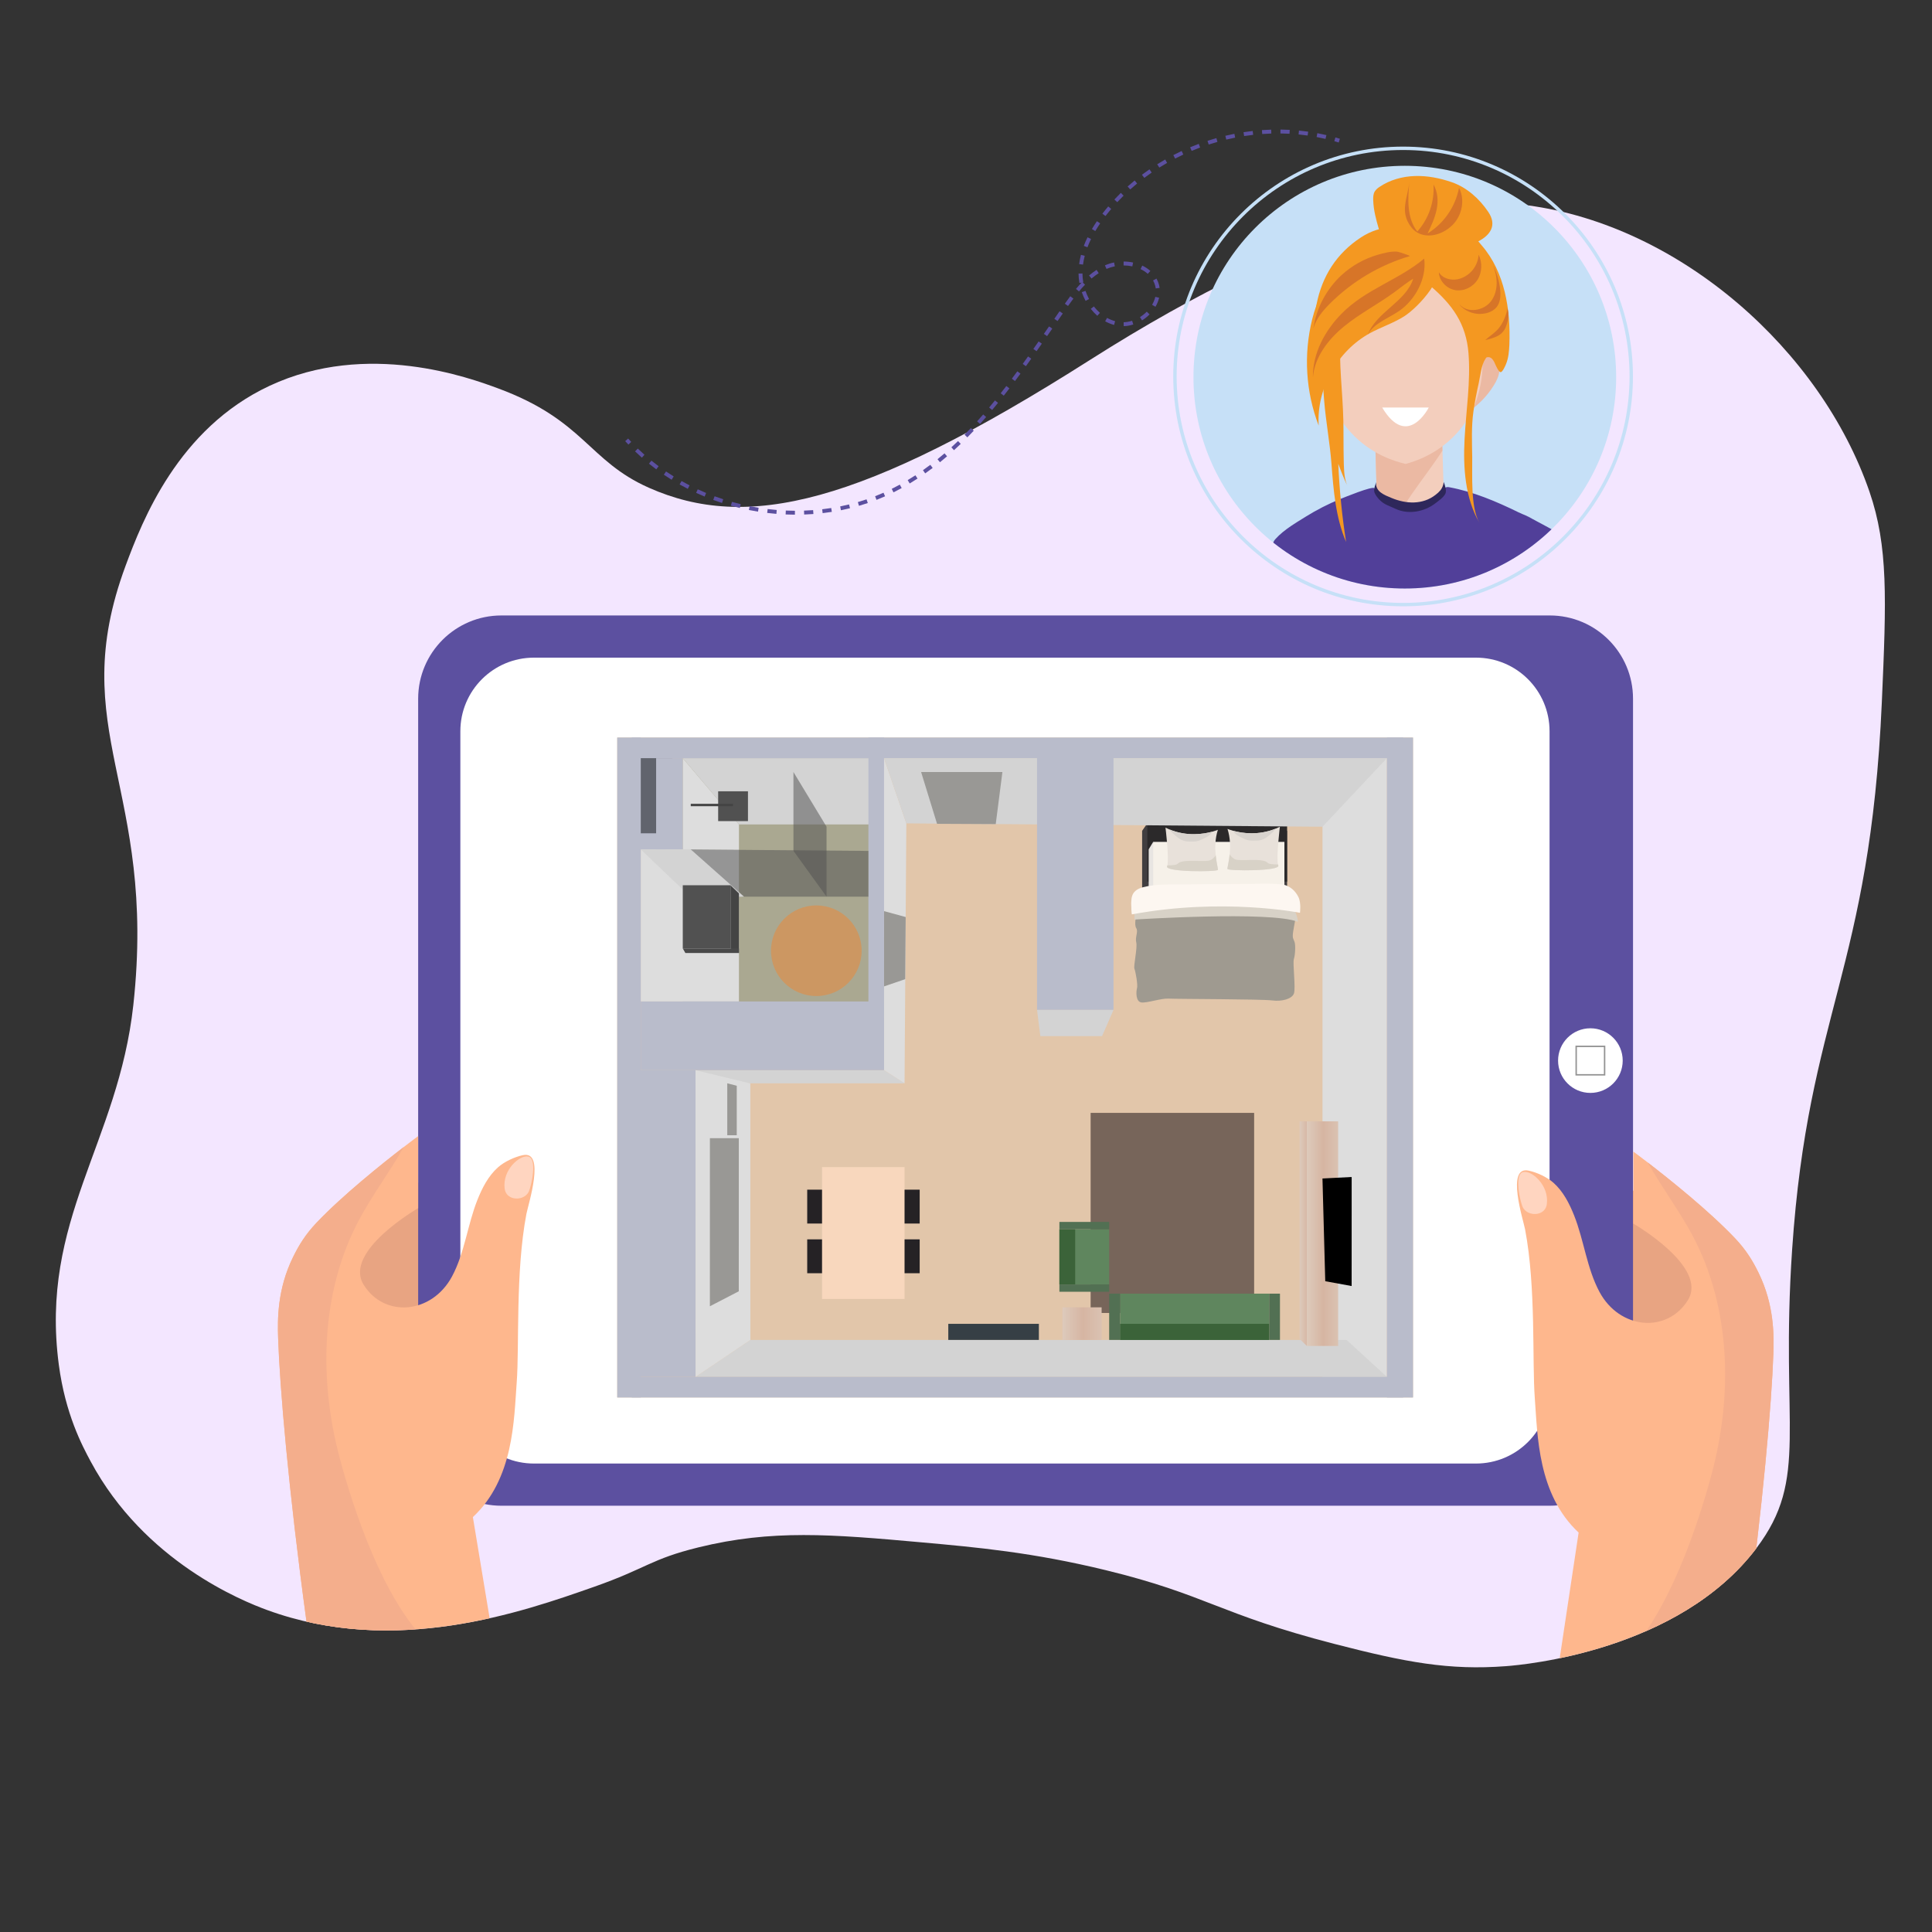 <?xml version="1.0" encoding="UTF-8" standalone="no"?> <svg xmlns="http://www.w3.org/2000/svg" xmlns:xlink="http://www.w3.org/1999/xlink" xmlns:serif="http://www.serif.com/" width="100%" height="100%" viewBox="0 0 1080 1080" version="1.1" xml:space="preserve" style="fill-rule:evenodd;clip-rule:evenodd;stroke-miterlimit:10;"><rect x="0" y="0" width="1080" height="1080" fill="#333333" stroke="none"/> <g transform="matrix(1,0,0,1,332.142,155.955)"> <path d="M0,731.068C-40.095,745.158 -111.4,770.215 -182.873,744.039C-196.579,739.018 -251.32,717.088 -281.442,661.032C-286.2,652.178 -295.607,634.547 -299.262,606.935C-309.982,525.928 -266.07,482.987 -257.611,405.864C-244.235,283.919 -296.208,252.754 -261.92,160.269C-252.596,135.121 -232.658,83.672 -181.491,59.734C-126.776,34.135 -69.276,55.398 -53.667,61.17C-5.391,79.022 -3.399,101.632 30.641,116.726C85.25,140.942 148.933,126.79 277.162,45.254C401.807,-34.003 479.508,-46.798 521.787,-41.174C607.172,-29.816 685.693,39.842 712.901,118.899C723.419,149.458 722.361,178.884 719.818,236.49C713.176,386.94 678.684,409.711 669.669,542.576C662.912,642.151 679.517,670.176 649.632,709.587C606.081,767.018 519.883,774.672 509.739,775.442C477.835,777.866 453.668,773.294 413.84,763.01C348.88,746.238 342.607,735.575 286.045,721.798C245.06,711.817 213.812,709.003 183.412,706.265C132.275,701.661 99.319,698.973 58.363,709.02C31.557,715.595 29.38,720.744 0,731.068" style="fill:rgb(243,230,255);fill-rule:nonzero;"></path> </g> <g> <clipPath id="_clip1"> <path d="M609.305,201.208C481.075,282.745 417.392,296.896 362.783,272.681C328.743,257.586 326.752,234.977 278.475,217.124C262.866,211.352 205.366,190.089 150.651,215.688C99.484,239.627 79.547,291.075 70.223,316.224C35.934,408.708 87.907,439.873 74.531,561.819C66.072,638.941 22.16,681.883 32.881,762.889C36.535,790.501 45.942,808.133 50.7,816.987C80.822,873.042 135.563,894.973 149.27,899.993C220.742,926.17 292.047,901.112 332.142,887.023C361.522,876.698 363.699,871.55 390.505,864.975C431.462,854.928 464.418,857.615 515.554,862.22C545.953,864.957 577.202,867.772 618.187,877.753C674.75,891.529 681.022,902.192 745.982,918.965C785.811,929.248 809.977,933.82 841.882,931.396C852.026,930.626 938.223,922.973 981.774,865.541C1011.66,826.131 995.054,798.106 1001.81,698.531C1010.83,565.665 1045.32,542.894 1051.96,392.445C1054.5,334.839 1055.56,305.412 1045.04,274.853C1017.84,195.797 939.314,126.139 853.93,114.781C848.413,114.047 842.295,113.626 835.546,113.627C790.575,113.627 717.684,132.293 609.305,201.208Z" clip-rule="nonzero"></path> </clipPath> <g clip-path="url(#_clip1)"> <g transform="matrix(1,0,0,1,885.545,680.672)"> <path d="M0,92.008C-5.86,84.646 -6.348,74.5 -6.579,65.093C-6.908,51.706 -7.205,38.057 -3.369,25.228C-0.567,15.856 4.341,7.275 9.208,-1.212C12.979,-7.785 18.123,-15.206 25.701,-15.233C34.829,-15.266 39.752,-5.032 45.073,2.384C50.093,9.379 57.045,14.786 62.246,21.648C69.433,31.128 72.975,43.303 71.995,55.158C71.817,57.318 71.469,59.539 70.304,61.365C65.401,69.047 55.576,69.345 50.868,78.632C47.498,85.28 49.597,92.688 43.183,98.073C32.225,107.274 8.247,102.367 0,92.008" style="fill:rgb(232,164,130);fill-rule:nonzero;"></path> </g> <g transform="matrix(1,0,0,1,245.843,806.737)"> <path d="M0,-147.378C0.802,-97.776 -0.201,-48.137 -3.006,1.37C-19.668,6.467 -37.297,4.062 -54.414,1.623C-58.315,1.067 -62.326,0.472 -65.765,-1.703C-69.484,-4.057 -72.195,-8.061 -74.288,-12.285C-83.216,-30.306 -82.128,-53.027 -75.698,-72.385C-69.541,-90.926 -58.466,-111.514 -46.672,-126.176C-42.924,-130.835 -0.104,-153.845 0,-147.378" style="fill:rgb(232,164,130);fill-rule:nonzero;"></path> </g> <g transform="matrix(1,0,0,1,866.323,344.044)"> <path d="M0,497.672L-586.022,497.672C-611.729,497.672 -632.568,476.832 -632.568,451.126L-632.568,46.546C-632.568,20.839 -611.729,0 -586.022,0L0,0C25.707,0 46.546,20.839 46.546,46.546L46.546,451.126C46.546,476.832 25.707,497.672 0,497.672" style="fill:rgb(92,80,160);fill-rule:nonzero;"></path> </g> <g transform="matrix(1,0,0,1,257.342,408.758)"> <path d="M0,368.243L0,0C0,-22.714 18.413,-41.127 41.127,-41.127L567.743,-41.127C590.457,-41.127 608.87,-22.714 608.87,0L608.87,368.243C608.87,390.957 590.457,409.37 567.743,409.37L41.127,409.37C18.413,409.37 0,390.957 0,368.243" style="fill:white;fill-rule:nonzero;"></path> </g> <g transform="matrix(0,-1,-1,0,889.038,574.816)"> <path d="M-18.064,-18.064C-28.041,-18.064 -36.128,-9.976 -36.128,-0C-36.128,9.977 -28.041,18.064 -18.064,18.064C-8.087,18.064 -0,9.977 -0,-0C-0,-9.976 -8.087,-18.064 -18.064,-18.064" style="fill:white;fill-rule:nonzero;"></path> </g> <g transform="matrix(1,0,0,1,0,105.76)"> <path d="M881.496,494.662L896.581,494.662L896.581,479.577L881.496,479.577L881.496,494.662ZM897.384,495.465L880.694,495.465L880.694,478.775L897.384,478.775L897.384,495.465Z" style="fill:rgb(147,147,147);fill-rule:nonzero;"></path> </g> <g transform="matrix(1,0,0,1,294.273,877.288)"> <path d="M0,-198.74C-6.218,-166.087 -3.879,-124.865 -5.442,-104.265C-6.994,-83.655 -6.994,-50.608 -29.933,-29.221L-19.43,34.151C-19.43,34.151 -35.145,38.828 -55.297,41.035C-77.437,43.461 -104.943,42.905 -122.854,29.878C-133.083,-45.046 -137.881,-102.244 -138.799,-129.149C-139.159,-139.683 -139.301,-156.568 -130.449,-174.589C-127.116,-181.375 -123.499,-187.254 -117.412,-193.691C-102.855,-209.067 -80.475,-226.924 -68.585,-236.093C-63.645,-239.895 -60.52,-242.201 -60.52,-242.201L-60.52,-201.909C-60.52,-201.909 -102.638,-177.747 -90.977,-159.081C-79.306,-140.416 -52.87,-142.755 -41.593,-163.748C-34.521,-176.927 -32.938,-192.565 -27.451,-206.4C-24.785,-213.132 -21.332,-219.929 -15.835,-224.793C-12.283,-227.94 -6.546,-230.595 -1.945,-231.557C10.797,-234.234 0.995,-203.93 0,-198.74" style="fill:rgb(254,183,141);fill-rule:nonzero;"></path> </g> <g transform="matrix(1,0.017,0.017,-1,294.827,667.213)"> <path d="M0.143,0.074C-3.083,-4.416 -11.857,-3.956 -12.775,2.58C-14.247,13.055 -4.669,21.64 0.143,20.683C5.328,19.651 2.144,4.413 0.813,1.266C0.632,0.837 0.406,0.438 0.143,0.074" style="fill:rgb(255,213,192);fill-rule:nonzero;"></path> </g> <g transform="matrix(1,0,0,1,238.976,643.621)"> <path d="M0,274.702C-22.14,277.128 -49.646,276.571 -67.558,263.545C-77.786,188.621 -82.584,131.423 -83.502,104.517C-83.862,93.983 -84.004,77.098 -75.152,59.078C-71.819,52.292 -68.202,46.413 -62.115,39.975C-47.559,24.599 -25.178,6.743 -13.288,-2.426C-20.981,11.355 -30.817,24.327 -38.27,38.304C-59.842,78.77 -60.848,127.959 -48.859,172.228C-41.297,200.172 -25.112,249.775 0,274.702" style="fill:rgb(244,174,140);fill-rule:nonzero;"></path> </g> <g transform="matrix(1,0,0,1,852.525,902.088)"> <path d="M0,-214.894C6.219,-182.241 3.88,-141.019 5.442,-120.419C6.994,-99.809 6.994,-66.762 29.933,-45.375L16.562,43.461C16.562,43.461 35.146,22.674 55.297,24.881C77.438,27.307 104.943,26.751 122.854,13.724C133.084,-61.2 137.881,-118.398 138.799,-145.303C139.16,-155.837 139.302,-172.722 130.45,-190.743C127.117,-197.529 123.5,-203.408 117.413,-209.845C102.856,-225.221 80.476,-243.078 68.586,-252.247C63.646,-256.049 60.521,-258.355 60.521,-258.355L60.521,-218.063C60.521,-218.063 102.638,-193.901 90.978,-175.235C79.306,-156.57 52.871,-158.909 41.593,-179.902C34.522,-193.082 32.938,-208.719 27.452,-222.554C24.785,-229.286 21.332,-236.083 15.835,-240.947C12.283,-244.094 6.546,-246.749 1.945,-247.711C-10.797,-250.388 -0.994,-220.084 0,-214.894" style="fill:rgb(254,183,141);fill-rule:nonzero;"></path> </g> <g transform="matrix(1,-0.017,-0.017,-1,851.971,675.859)"> <path d="M-0.143,0.073C3.084,-4.416 11.858,-3.955 12.777,2.58C14.248,13.055 4.67,21.64 -0.143,20.682C-5.328,19.651 -2.143,4.412 -0.812,1.266C-0.63,0.837 -0.406,0.438 -0.143,0.073" style="fill:rgb(255,213,192);fill-rule:nonzero;"></path> </g> <g transform="matrix(1,0,0,1,907.822,652.268)"> <path d="M0,274.702C22.141,277.128 49.646,276.571 67.558,263.545C77.787,188.621 82.584,131.423 83.502,104.517C83.863,93.983 84.005,77.098 75.153,59.078C71.82,52.292 68.203,46.413 62.116,39.975C47.56,24.599 25.179,6.743 13.289,-2.426C20.982,11.355 30.817,24.327 38.271,38.304C59.843,78.77 60.848,127.959 48.86,172.228C41.298,200.172 25.113,249.775 0,274.702" style="fill:rgb(244,174,140);fill-rule:nonzero;"></path> </g> </g> </g> <g transform="matrix(-1,0,0,1,1134.92,113.494)"> <rect x="345.039" y="298.806" width="444.843" height="368.894" style="fill:rgb(226,198,170);"></rect> </g> <g transform="matrix(-1,0,0,1,871.503,-90.075)"> <rect x="381.678" y="508.137" width="108.147" height="153.801" style="fill:rgb(170,168,145);"></rect> </g> <g transform="matrix(-1,0,0,1,727.488,-194.49)"> <rect x="351.618" y="610.066" width="24.252" height="54.358" style="fill:rgb(97,100,109);"></rect> </g> <g transform="matrix(-1,0,0,1,771.266,-45.332)"> <rect x="358.196" y="520.172" width="54.874" height="84.988" style="fill:rgb(221,221,221);"></rect> </g> <g transform="matrix(-0.647,-0.763,-0.763,0.647,396.013,429.907)"> <path d="M-34.636,7.001L13.911,7.001L-25.003,39.991L-45.304,16.045L-34.636,7.001Z" style="fill:rgb(221,221,221);fill-rule:nonzero;"></path> </g> <g transform="matrix(-1,0,0,1,381.678,460.854)"> <path d="M-104.949,-37.031L0,-37.031L-31.392,0L-104.949,0L-104.949,-37.031Z" style="fill:rgb(211,211,211);fill-rule:nonzero;"></path> </g> <g transform="matrix(1,0,0,1,0,113.495)"> <rect x="739.28" y="310.328" width="36.021" height="345.849" style="fill:rgb(221,221,221);"></rect> </g> <g transform="matrix(-1,0,0,1,388.831,749.024)"> <path d="M-386.47,20.648L0,20.648L-30.635,0L-363.915,0L-386.47,20.648Z" style="fill:rgb(211,211,211);fill-rule:nonzero;"></path> </g> <g transform="matrix(1,0,0,1,358.196,605.57)"> <path d="M0,-7.364L136.005,-7.364L147.451,0L0,0L0,-7.364Z" style="fill:rgb(211,211,211);fill-rule:nonzero;"></path> </g> <g transform="matrix(-1,0,0,1,852.397,78.034)"> <rect x="358.196" y="481.794" width="136.005" height="38.378" style="fill:rgb(185,188,203);"></rect> </g> <g transform="matrix(-1,0,0,1,979.65,-99.455)"> <rect x="485.449" y="511.755" width="8.752" height="155.945" style="fill:rgb(185,188,203);"></rect> </g> <g transform="matrix(1,0,0,1,0,113.494)"> <rect x="345.039" y="298.806" width="13.157" height="368.894" style="fill:rgb(185,188,203);"></rect> </g> <g transform="matrix(-1,0,0,1,1137.54,-243.877)"> <rect x="353.146" y="656.177" width="431.244" height="11.523" style="fill:rgb(185,188,203);"></rect> </g> <g transform="matrix(-1,0,0,1,1137.54,470.866)"> <rect x="353.146" y="298.806" width="431.244" height="11.522" style="fill:rgb(185,188,203);"></rect> </g> <g transform="matrix(-1,0,0,1,1565.18,113.494)"> <rect x="775.301" y="298.806" width="14.581" height="368.894" style="fill:rgb(185,188,203);"></rect> </g> <g transform="matrix(1,0,0,1,0,276.067)"> <rect x="609.671" y="346.041" width="91.399" height="111.851" style="fill:rgb(119,101,90);"></rect> </g> <g transform="matrix(0,9.258,9.258,0,731.116,684.977)"> <path d="M-6.282,-0.5L6.863,-0.5L7.282,-0.064L-6.282,0.5L-6.282,-0.5Z" style="fill:url(#_Linear2);fill-rule:nonzero;"></path> </g> <g transform="matrix(17.506,0,0,-17.506,730.527,689.606)"> <rect x="-0" y="-3.587" width="1" height="7.173" style="fill:url(#_Linear3);"></rect> </g> <g transform="matrix(0.027,1,1,-0.027,776.827,679.465)"> <path d="M-21.68,-36.969L35.74,-36.969L38.834,-22.303L-22.076,-20.639L-21.68,-36.969Z" style="fill-rule:nonzero;"></path> </g> <g transform="matrix(-1,0,0,1,1017.61,268.997)"> <rect x="503.501" y="396.033" width="10.604" height="18.937" style="fill:rgb(37,34,37);"></rect> </g> <g transform="matrix(-1,0,0,1,1017.61,324.543)"> <rect x="503.501" y="368.26" width="10.604" height="18.937" style="fill:rgb(37,34,37);"></rect> </g> <g transform="matrix(-1,0,0,1,913.08,268.997)"> <rect x="451.238" y="396.033" width="10.604" height="18.937" style="fill:rgb(37,34,37);"></rect> </g> <g transform="matrix(-1,0,0,1,913.08,324.543)"> <rect x="451.238" y="368.26" width="10.604" height="18.937" style="fill:rgb(37,34,37);"></rect> </g> <g transform="matrix(-1,0,0,1,965.174,298.538)"> <rect x="459.527" y="353.868" width="46.12" height="73.726" style="fill:rgb(248,215,189);"></rect> </g> <g transform="matrix(1,0,0,1,719.505,518.208)"> <path d="M0,-53.777L0,4.167L-81.048,4.167L-81.048,-53.777L-78.145,-57.944L-76.127,-55.858L-76.657,-53.777L0,-53.777Z" style="fill:rgb(65,62,64);fill-rule:nonzero;"></path> </g> <g transform="matrix(-1,0,0,1,1360.86,-126.898)"> <rect x="641.358" y="587.164" width="78.144" height="32.57" style="fill:rgb(43,41,42);"></rect> </g> <g transform="matrix(1,0,0,1,644.64,523.008)"> <path d="M0,-52.391L-2.525,-48.225L-2.525,0L0,0L6.69,-32.697L0,-52.391Z" style="fill:rgb(232,229,226);fill-rule:nonzero;"></path> </g> <g transform="matrix(-1,0,0,1,1362.63,-86.375)"> <rect x="644.64" y="556.992" width="73.347" height="52.391" style="fill:rgb(246,241,233);"></rect> </g> <g transform="matrix(1,0,0,1,714.578,465.502)"> <path d="M0,18.247C1.392,21.591 -28.088,21.4 -28.401,20.264C-28.567,19.67 -27.635,16.518 -27.188,12.12C-26.773,8.074 -26.768,2.968 -28.401,-2.144C-28.401,-2.144 -27.227,-1.633 -25.203,-1.078C-20.5,0.217 -11.188,1.749 -1.296,-2.348C-0.574,-2.649 0.159,-2.98 0.887,-3.344C0.887,-3.344 -1.2,13.416 -0.153,17.756C-0.108,17.941 -0.058,18.107 0,18.247" style="fill:rgb(232,225,218);fill-rule:nonzero;"></path> </g> <g transform="matrix(1,0,0,1,713.282,469.938)"> <path d="M0,-6.784C-1.002,-5.431 -2.246,-4.263 -3.535,-3.184C-4.895,-2.042 -6.363,-0.957 -8.067,-0.44C-9.528,0 -11.086,0 -12.611,-0.006C-13.384,-0.006 -14.155,-0.013 -14.915,-0.127C-16.498,-0.37 -17.966,-1.085 -19.408,-1.8C-20.646,-2.412 -21.91,-3.038 -22.88,-4.021C-23.302,-4.448 -23.665,-4.959 -23.907,-5.514C-19.204,-4.219 -9.893,-2.687 0,-6.784" style="fill:rgb(216,211,206);fill-rule:nonzero;"></path> </g> <g transform="matrix(1,0,0,1,686.177,478.95)"> <path d="M0,6.817C-0.166,6.223 0.767,3.07 1.213,-1.327C1.621,-0.689 2.119,-0.108 2.693,0.39C3.274,0.894 3.944,1.322 4.685,1.545C5.189,1.692 5.712,1.743 6.229,1.775C10.627,2.081 15.088,1.373 19.44,2.081C20.328,2.228 21.24,2.445 21.975,2.975C22.319,3.224 22.625,3.536 23.008,3.734C23.372,3.92 23.787,3.989 24.202,4.041C25.542,4.226 26.896,4.309 28.248,4.309C28.293,4.494 28.344,4.66 28.401,4.8C29.793,8.144 0.313,7.953 0,6.817" style="fill:rgb(216,210,199);fill-rule:nonzero;"></path> </g> <g transform="matrix(1,0,0,1,652.403,466.008)"> <path d="M0,18.247C-1.392,21.591 28.089,21.4 28.401,20.264C28.567,19.67 27.636,16.517 27.188,12.12C26.773,8.074 26.768,2.968 28.401,-2.145C28.401,-2.145 27.227,-1.634 25.204,-1.079C20.5,0.217 11.188,1.748 1.296,-2.349C0.574,-2.649 -0.159,-2.981 -0.887,-3.344C-0.887,-3.344 1.2,13.415 0.153,17.755C0.108,17.94 0.058,18.106 0,18.247" style="fill:rgb(232,225,218);fill-rule:nonzero;"></path> </g> <g transform="matrix(1,0,0,1,653.699,470.443)"> <path d="M0,-6.784C1.002,-5.431 2.246,-4.263 3.535,-3.184C4.896,-2.042 6.363,-0.957 8.067,-0.44C9.528,0 11.086,0 12.611,-0.006C13.384,-0.006 14.155,-0.013 14.915,-0.127C16.498,-0.37 17.966,-1.085 19.408,-1.8C20.646,-2.412 21.91,-3.038 22.88,-4.02C23.302,-4.448 23.665,-4.959 23.908,-5.514C19.204,-4.219 9.893,-2.687 0,-6.784" style="fill:rgb(216,211,206);fill-rule:nonzero;"></path> </g> <g transform="matrix(1,0,0,1,680.804,479.455)"> <path d="M0,6.816C0.166,6.222 -0.766,3.069 -1.213,-1.328C-1.621,-0.689 -2.119,-0.109 -2.693,0.389C-3.274,0.893 -3.944,1.321 -4.685,1.544C-5.188,1.691 -5.712,1.742 -6.229,1.774C-10.627,2.08 -15.088,1.372 -19.44,2.08C-20.328,2.227 -21.24,2.444 -21.975,2.974C-22.319,3.223 -22.625,3.535 -23.008,3.733C-23.372,3.919 -23.787,3.988 -24.202,4.04C-25.542,4.225 -26.895,4.308 -28.248,4.308C-28.293,4.493 -28.344,4.659 -28.401,4.799C-29.793,8.144 -0.312,7.952 0,6.816" style="fill:rgb(216,210,199);fill-rule:nonzero;"></path> </g> <g transform="matrix(1,0,0,1,635.172,556.714)"> <path d="M0,-44.941C0,-44.941 -1.262,-39.765 0,-37.872C1.263,-35.978 -0.757,-32.822 0,-29.919C0.758,-27.015 -1.641,-16.663 -1.01,-15.148C-0.378,-13.633 0.979,-6.058 0.427,-4.292C-0.126,-2.524 -0.378,3.284 2.904,3.663C6.187,4.04 13.887,1.263 18.053,1.516C22.219,1.769 70.191,1.769 75.872,2.526C81.553,3.284 86.981,1.642 88.117,-1.261C89.254,-4.165 87.36,-18.269 88.117,-20.622C88.875,-22.975 89.116,-28.277 88.49,-30.171C87.865,-32.065 87.107,-31.938 87.739,-36.104C88.37,-40.27 89.325,-43.679 88.848,-44.941C88.37,-46.204 30.804,-48.981 30.804,-48.981L0,-44.941Z" style="fill:rgb(159,154,144);fill-rule:nonzero;"></path> </g> <g transform="matrix(0,1,1,0,677.904,461.212)"> <path d="M47.657,-43.743L52.833,-43.743C52.833,-43.743 47.909,32.129 54.095,47.657C54.095,47.657 47.657,47.152 46.016,43.744C44.375,40.335 37.305,-32.045 47.657,-43.743" style="fill:rgb(216,210,199);fill-rule:nonzero;"></path> </g> <g transform="matrix(1,0,0,1,634.941,506.926)"> <path d="M0,-9.097C1.104,-9.983 2.485,-10.56 3.867,-10.925C11.441,-12.923 19.138,-12.43 26.882,-12.517C37.905,-12.64 48.93,-12.747 59.954,-12.768C67.274,-12.783 74.996,-13.366 82.28,-12.425C82.494,-12.397 82.711,-12.38 82.92,-12.323C86.581,-11.313 89.231,-8.788 90.873,-5.506C92.514,-2.223 91.757,3.331 91.757,3.331C91.757,3.331 48.582,-5.253 -2.168,4.215C-2.455,4.269 -2.617,-1.296 -2.601,-1.892C-2.544,-3.85 -2.456,-5.915 -1.358,-7.613C-0.988,-8.184 -0.525,-8.676 0,-9.097" style="fill:rgb(253,247,241);fill-rule:nonzero;"></path> </g> <g transform="matrix(-1,0,0,1,745.008,287.878)"> <rect x="356.177" y="310.328" width="32.654" height="171.466" style="fill:rgb(185,188,203);"></rect> </g> <g transform="matrix(0.829,-0.559,-0.559,-0.829,439.363,763.593)"> <path d="M-45.301,23.201L-8.357,23.201L71.796,142.123L50.532,165.387L-45.301,23.201Z" style="fill:rgb(221,221,221);fill-rule:nonzero;"></path> </g> <g transform="matrix(0.888,-0.46,-0.46,-0.888,419.352,728.662)"> <path d="M-20.713,8.987L-2.514,8.987L36.871,84.98L22.525,92.415L-20.713,8.987Z" style="fill:rgb(153,152,149);fill-rule:nonzero;"></path> </g> <g transform="matrix(1,0,0,1,406.547,605.57)"> <path d="M0,29.036L5.303,29.036L5.303,1.389L0,0L0,29.036Z" style="fill:rgb(153,152,149);fill-rule:nonzero;"></path> </g> <g transform="matrix(0.841,0.541,0.541,-0.841,450.008,581.557)"> <path d="M46.174,9.91L59.784,9.91L-17.985,132.654L-48.178,156.563L46.174,9.91Z" style="fill:rgb(221,221,221);fill-rule:nonzero;"></path> </g> <g transform="matrix(-1,0,0,1,494.201,462.143)"> <path d="M-281.1,-38.32L0,-38.32L-12.456,-1.878L-245.079,0L-281.1,-38.32Z" style="fill:rgb(211,211,211);fill-rule:nonzero;"></path> </g> <g transform="matrix(1,0,0,1,0,-181.337)"> <rect x="366.781" y="605.16" width="14.896" height="51.017" style="fill:rgb(185,188,203);"></rect> </g> <g transform="matrix(-1,0,0,1,725.229,-139.34)"> <rect x="353.146" y="605.16" width="18.937" height="9.02" style="fill:rgb(185,188,203);"></rect> </g> <g transform="matrix(0,-1,-1,0,456.328,506.134)"> <path d="M-25.333,-25.333C-39.324,-25.333 -50.666,-13.991 -50.666,-0.001C-50.666,13.99 -39.324,25.333 -25.333,25.333C-11.342,25.333 0,13.99 0,-0.001C0,-13.991 -11.342,-25.333 -25.333,-25.333" style="fill:rgb(204,151,98);fill-rule:nonzero;"></path> </g> <g transform="matrix(-1,0,0,1,819.574,-178.658)"> <rect x="401.455" y="620.997" width="16.664" height="16.664" style="fill:rgb(81,81,81);"></rect> </g> <g transform="matrix(-1,0,0,1,795.925,-179.997)"> <rect x="386.138" y="629.329" width="23.649" height="1.339" style="fill:rgb(68,68,68);"></rect> </g> <g opacity="0.51"> <g transform="matrix(-0.586,-0.81,-0.81,0.586,475.592,438.481)"> <path d="M-42.912,47.771L-11.33,47.771L24.396,21.915L-11.243,24.851L-42.912,47.771Z" style="fill:rgb(81,81,81);fill-rule:nonzero;"></path> </g> </g> <g opacity="0.51"> <g transform="matrix(1,0,0,1,414.922,474.84)"> <path d="M0,26.412L70.527,26.412L70.527,0.827L-29.047,0L0,26.412Z" style="fill:rgb(81,81,81);fill-rule:nonzero;"></path> </g> </g> <g transform="matrix(-1,0,0,1,1202.17,-94.328)"> <rect x="579.71" y="515.458" width="42.754" height="143.412" style="fill:rgb(185,188,203);"></rect> </g> <g transform="matrix(-1,0,0,1,586.106,564.542)"> <path d="M-29.961,14.644L4.545,14.644L6.396,0L-36.357,0L-29.961,14.644Z" style="fill:rgb(211,211,211);fill-rule:nonzero;"></path> </g> <g transform="matrix(-1,-0.005,-0.005,1,518.696,431.477)"> <path d="M-38.07,29.014L-5.265,29.014L3.791,0.106L-41.657,-0.106L-38.07,29.014Z" style="fill:rgb(153,152,149);fill-rule:nonzero;"></path> </g> <g transform="matrix(-1,0,0,1,358.196,474.84)"> <path d="M-57.735,26.412L-27.678,26.412L0,0L-27.941,0L-57.735,26.412Z" style="fill:rgb(211,211,211);fill-rule:nonzero;"></path> </g> <g transform="matrix(-1,0,0,1,790.033,-54.94)"> <rect x="381.677" y="549.796" width="26.679" height="35.348" style="fill:rgb(81,81,81);"></rect> </g> <g transform="matrix(0.72,0.694,0.694,-0.72,422.158,498.523)"> <path d="M-12.482,-6.939L-5.935,-6.939L17.196,-30.934L12.05,-32.388L-12.482,-6.939Z" style="fill:rgb(68,68,68);fill-rule:nonzero;"></path> </g> <g transform="matrix(1,0,0,1,381.678,532.729)"> <path d="M0,-2.525L31.393,-2.525L31.393,0L1.451,0L0,-2.525Z" style="fill:rgb(73,73,73);fill-rule:nonzero;"></path> </g> <g transform="matrix(-0.946,0.323,0.323,0.946,489.284,516.148)"> <path d="M-5.745,34.96L6.749,34.96L-6.859,-4.865L-17.236,2.165L-5.745,34.96Z" style="fill:rgb(153,152,149);fill-rule:nonzero;"></path> </g> <g transform="matrix(1,0,0,1,784.338,337.033)"> <path d="M0,-253.178C-69.802,-253.178 -126.59,-196.391 -126.59,-126.589C-126.59,-56.787 -69.802,0 0,0C69.801,0 126.589,-56.787 126.589,-126.589C126.589,-196.391 69.801,-253.178 0,-253.178M0,1.898C-70.849,1.898 -128.487,-55.741 -128.487,-126.589C-128.487,-197.437 -70.849,-255.076 0,-255.076C70.848,-255.076 128.486,-197.437 128.486,-126.589C128.486,-55.741 70.848,1.898 0,1.898" style="fill:rgb(198,224,247);fill-rule:nonzero;"></path> </g> <g transform="matrix(0.837,-0.548,-0.548,-0.837,748.981,78.936)"> <path d="M-0.923,-0.263C-1.466,0.396 -2.018,1.049 -2.576,1.693L-0.923,3.123C-0.354,2.466 0.208,1.801 0.763,1.128L-0.923,-0.263Z" style="fill:rgb(92,80,160);fill-rule:nonzero;"></path> </g> <g transform="matrix(1,0,0,1,720.848,285.354)"> <path d="M0,-210.585C-1.681,-210.676 -3.393,-210.732 -5.086,-210.752L-5.061,-212.938C-3.336,-212.918 -1.594,-212.86 0.119,-212.767L0,-210.585ZM-15.259,-210.442L-15.417,-212.622C-13.696,-212.746 -11.956,-212.835 -10.242,-212.888L-10.176,-210.703C-11.858,-210.652 -13.569,-210.564 -15.259,-210.442M10.127,-209.592C8.462,-209.829 6.762,-210.034 5.073,-210.199L5.287,-212.374C7.007,-212.206 8.739,-211.997 10.436,-211.755L10.127,-209.592ZM-25.376,-209.292L-25.711,-211.452C-24.008,-211.716 -22.28,-211.948 -20.577,-212.143L-20.329,-209.971C-22.004,-209.78 -23.701,-209.552 -25.376,-209.292M20.122,-207.707C18.489,-208.092 16.814,-208.447 15.146,-208.763L15.552,-210.91C17.252,-210.589 18.959,-210.227 20.624,-209.834L20.122,-207.707ZM-35.366,-207.325L-35.874,-209.45C-34.195,-209.852 -32.492,-210.223 -30.812,-210.553L-30.39,-208.409C-32.041,-208.084 -33.715,-207.719 -35.366,-207.325M-45.167,-204.561L-45.844,-206.638C-44.21,-207.171 -42.542,-207.677 -40.887,-208.144L-40.293,-206.041C-41.921,-205.582 -43.561,-205.084 -45.167,-204.561M-54.716,-201.021L-55.557,-203.038C-53.967,-203.701 -52.345,-204.339 -50.736,-204.936L-49.977,-202.887C-51.558,-202.3 -53.152,-201.672 -54.716,-201.021M-63.947,-196.722L-64.948,-198.664C-63.417,-199.455 -61.852,-200.222 -60.296,-200.946L-59.374,-198.964C-60.902,-198.253 -62.441,-197.498 -63.947,-196.722M-72.793,-191.683L-73.952,-193.535C-72.495,-194.447 -70.998,-195.341 -69.503,-196.193L-68.421,-194.293C-69.891,-193.457 -71.362,-192.579 -72.793,-191.683M-81.184,-185.923L-82.496,-187.671C-81.122,-188.702 -79.706,-189.719 -78.285,-190.694L-77.049,-188.892C-78.443,-187.935 -79.835,-186.936 -81.184,-185.923M-89.047,-179.467L-90.507,-181.093C-89.231,-182.237 -87.908,-183.373 -86.572,-184.47L-85.186,-182.78C-86.497,-181.704 -87.796,-180.589 -89.047,-179.467M-96.302,-172.342L-97.902,-173.83C-96.729,-175.091 -95.513,-176.34 -94.285,-177.545L-92.755,-175.985C-93.959,-174.804 -95.152,-173.578 -96.302,-172.342M-102.874,-164.585L-104.607,-165.918C-104.088,-166.594 -103.562,-167.262 -103.029,-167.921C-102.474,-168.606 -101.914,-169.284 -101.346,-169.954L-99.679,-168.541C-100.236,-167.883 -100.786,-167.218 -101.329,-166.547C-101.85,-165.902 -102.365,-165.248 -102.874,-164.585M-108.564,-156.202L-110.449,-157.31C-109.593,-158.766 -108.653,-160.246 -107.657,-161.708L-105.852,-160.478C-106.819,-159.055 -107.733,-157.617 -108.564,-156.202M-112.948,-147.13L-114.993,-147.9C-114.397,-149.482 -113.7,-151.1 -112.919,-152.708L-110.953,-151.752C-111.705,-150.205 -112.377,-148.649 -112.948,-147.13M-115.429,-137.443L-117.596,-137.728C-117.371,-139.433 -117.032,-141.172 -116.586,-142.896L-114.471,-142.348C-114.895,-140.711 -115.217,-139.061 -115.429,-137.443M-87.878,-136.46C-89.456,-136.794 -91.097,-136.966 -92.755,-136.97L-92.749,-139.156C-90.941,-139.151 -89.15,-138.964 -87.426,-138.599L-87.878,-136.46ZM-102.3,-135.015L-103.186,-137.013L-102.922,-137.128C-101.399,-137.786 -99.767,-138.293 -98.07,-138.634L-97.64,-136.492C-99.186,-136.18 -100.673,-135.719 -102.056,-135.122L-102.3,-135.015ZM-79.242,-132.281C-80.397,-133.314 -81.75,-134.202 -83.26,-134.92L-82.323,-136.895C-80.623,-136.087 -79.097,-135.084 -77.786,-133.911L-79.242,-132.281ZM-110.665,-129.674L-112.078,-131.342C-110.689,-132.518 -109.266,-133.578 -107.847,-134.492L-106.664,-132.654C-108.002,-131.792 -109.349,-130.789 -110.665,-129.674M-74.78,-124.119C-74.917,-125.127 -75.181,-126.121 -75.564,-127.074C-75.772,-127.593 -76.012,-128.099 -76.277,-128.579L-74.365,-129.636C-74.056,-129.078 -73.777,-128.49 -73.536,-127.889C-73.085,-126.769 -72.774,-125.6 -72.613,-124.414L-74.78,-124.119ZM-117.674,-122.451L-119.358,-123.845C-118.297,-125.127 -117.273,-126.288 -116.24,-127.379L-117.45,-127.167C-117.761,-128.934 -117.923,-130.714 -117.933,-132.459L-115.747,-132.471C-115.737,-130.849 -115.587,-129.191 -115.297,-127.544L-115.625,-127.487L-114.316,-126.228C-115.431,-125.071 -116.529,-123.835 -117.674,-122.451M-113.991,-117.168C-114.821,-118.714 -115.537,-120.35 -116.118,-122.03L-114.052,-122.745C-113.509,-121.174 -112.841,-119.645 -112.066,-118.201L-113.991,-117.168ZM-123.809,-114.313L-125.593,-115.574C-124.604,-116.975 -123.598,-118.377 -122.563,-119.76L-120.812,-118.451C-121.834,-117.084 -122.83,-115.697 -123.809,-114.313M-74.935,-113.871L-76.821,-114.974C-75.979,-116.413 -75.375,-117.907 -75.023,-119.414L-72.896,-118.918C-73.296,-117.197 -73.981,-115.499 -74.935,-113.871M-107.438,-108.822C-108.748,-109.969 -109.978,-111.277 -111.094,-112.709L-109.371,-114.052C-108.34,-112.73 -107.204,-111.522 -105.998,-110.467L-107.438,-108.822ZM-82.439,-106.241L-83.594,-108.097C-82.212,-108.958 -80.931,-109.981 -79.786,-111.136L-78.232,-109.599C-79.497,-108.322 -80.912,-107.192 -82.439,-106.241M-129.672,-105.902L-131.467,-107.147C-130.49,-108.556 -129.515,-109.962 -128.537,-111.364L-126.744,-110.114C-127.72,-108.714 -128.695,-107.31 -129.672,-105.902M-98.065,-103.713C-99.78,-104.177 -101.459,-104.857 -103.055,-105.736L-102,-107.65C-100.558,-106.856 -99.042,-106.241 -97.495,-105.823L-98.065,-103.713ZM-92.675,-103.034L-92.734,-105.218C-91.168,-105.261 -89.573,-105.54 -87.997,-106.046L-87.329,-103.965C-89.104,-103.395 -90.901,-103.082 -92.675,-103.034M-135.521,-97.464L-137.316,-98.711L-134.44,-102.859L-133.493,-102.307L-132.644,-101.614L-135.521,-97.464ZM-141.403,-89.035L-143.19,-90.293C-142.205,-91.693 -141.225,-93.095 -140.247,-94.497L-138.454,-93.247C-139.434,-91.842 -140.416,-90.438 -141.403,-89.035M-147.366,-80.652L-149.138,-81.931C-148.138,-83.317 -147.142,-84.709 -146.151,-86.103L-144.369,-84.836C-145.364,-83.438 -146.361,-82.043 -147.366,-80.652M-153.461,-72.352L-155.211,-73.662C-154.187,-75.03 -153.168,-76.404 -152.156,-77.782L-150.394,-76.49C-151.409,-75.105 -152.432,-73.726 -153.461,-72.352M-159.735,-64.172L-161.453,-65.523C-160.396,-66.866 -159.349,-68.216 -158.308,-69.574L-156.573,-68.244C-157.62,-66.879 -158.674,-65.522 -159.735,-64.172M-166.235,-56.161L-167.911,-57.565C-166.813,-58.873 -165.729,-60.191 -164.65,-61.52L-162.953,-60.143C-164.038,-58.805 -165.132,-57.478 -166.235,-56.161M-173.014,-48.37L-174.634,-49.837C-173.49,-51.101 -172.357,-52.379 -171.237,-53.668L-169.587,-52.235C-170.719,-50.934 -171.859,-49.645 -173.014,-48.37M-180.106,-40.859L-181.66,-42.396C-180.463,-43.607 -179.278,-44.834 -178.106,-46.076L-176.517,-44.576C-177.701,-43.322 -178.896,-42.083 -180.106,-40.859M-187.561,-33.696L-189.033,-35.311C-187.775,-36.458 -186.531,-37.623 -185.302,-38.805L-183.786,-37.23C-185.031,-36.033 -186.288,-34.856 -187.561,-33.696M-362.031,-29.51C-363.32,-30.651 -364.599,-31.836 -365.833,-33.032L-364.313,-34.602C-363.102,-33.429 -361.847,-32.266 -360.582,-31.146L-362.031,-29.51ZM-195.403,-26.958L-196.775,-28.659C-195.48,-29.704 -194.162,-30.804 -192.854,-31.926L-191.43,-30.269C-192.753,-29.131 -194.091,-28.017 -195.403,-26.958M-353.98,-22.984C-355.361,-24.008 -356.74,-25.076 -358.077,-26.159L-356.7,-27.857C-355.389,-26.794 -354.035,-25.746 -352.678,-24.741L-353.98,-22.984ZM-203.655,-20.728L-204.913,-22.517C-203.548,-23.475 -202.163,-24.485 -200.795,-25.518L-199.478,-23.774C-200.866,-22.726 -202.271,-21.701 -203.655,-20.728M-345.4,-17.174C-346.856,-18.073 -348.32,-19.02 -349.752,-19.987L-348.528,-21.798C-347.121,-20.847 -345.683,-19.917 -344.253,-19.033L-345.4,-17.174ZM-212.32,-15.092L-213.443,-16.967C-212.005,-17.829 -210.553,-18.736 -209.128,-19.663L-207.937,-17.831C-209.384,-16.889 -210.858,-15.968 -212.32,-15.092M-336.369,-12.096C-337.901,-12.877 -339.438,-13.7 -340.937,-14.542L-339.867,-16.448C-338.394,-15.62 -336.883,-14.812 -335.377,-14.043L-336.369,-12.096ZM-221.391,-10.126L-222.364,-12.083C-220.858,-12.832 -219.341,-13.625 -217.853,-14.439L-216.803,-12.523C-218.314,-11.694 -219.858,-10.888 -221.391,-10.126M-326.96,-7.765C-328.556,-8.424 -330.153,-9.122 -331.707,-9.837L-330.794,-11.822C-329.266,-11.119 -327.694,-10.434 -326.125,-9.786L-326.96,-7.765ZM-230.871,-5.928L-231.666,-7.964C-230.091,-8.578 -228.51,-9.235 -226.967,-9.918L-226.083,-7.919C-227.655,-7.223 -229.267,-6.554 -230.871,-5.928M-317.239,-4.191C-318.877,-4.722 -320.523,-5.291 -322.134,-5.883L-321.38,-7.935C-319.795,-7.352 -318.176,-6.792 -316.564,-6.27L-317.239,-4.191ZM-240.687,-2.594L-241.299,-4.692C-239.661,-5.17 -238.028,-5.685 -236.445,-6.222L-235.743,-4.153C-237.354,-3.606 -239.018,-3.081 -240.687,-2.594M-307.271,-1.381C-308.946,-1.784 -310.631,-2.224 -312.281,-2.689L-311.687,-4.793C-310.065,-4.335 -308.407,-3.902 -306.759,-3.505L-307.271,-1.381ZM-250.752,-0.123L-251.183,-2.266C-249.517,-2.601 -247.846,-2.974 -246.215,-3.374L-245.694,-1.251C-247.354,-0.843 -249.056,-0.464 -250.752,-0.123M-297.117,0.655C-298.818,0.382 -300.533,0.072 -302.215,-0.266L-301.784,-2.408C-300.131,-2.077 -298.443,-1.772 -296.771,-1.503L-297.117,0.655ZM-260.986,1.494L-261.238,-0.676C-259.553,-0.873 -257.855,-1.105 -256.193,-1.367L-255.852,0.791C-257.544,1.059 -259.271,1.295 -260.986,1.494M-286.838,1.904C-288.547,1.763 -290.279,1.585 -291.989,1.378L-291.727,-0.792C-290.044,-0.587 -288.339,-0.413 -286.658,-0.274L-286.838,1.904ZM-271.314,2.272L-271.392,0.088C-269.705,0.029 -267.994,-0.065 -266.306,-0.192L-266.142,1.987C-267.858,2.117 -269.6,2.212 -271.314,2.272M-276.492,2.353C-278.211,2.345 -279.953,2.304 -281.672,2.228L-281.575,0.045C-279.886,0.119 -278.173,0.16 -276.484,0.167L-276.492,2.353Z" style="fill:rgb(92,80,160);fill-rule:nonzero;"></path> </g> <g transform="matrix(0.999,-0.042,-0.042,-0.999,351.343,248.52)"> <path d="M-0.071,-0.002C-0.641,0.656 -1.202,1.32 -1.757,1.993L-0.071,3.384C0.474,2.726 1.026,2.072 1.582,1.426L-0.071,-0.002Z" style="fill:rgb(92,80,160);fill-rule:nonzero;"></path> </g> <g transform="matrix(0,-1,-1,0,785.298,92.691)"> <path d="M-118.144,-118.144C-183.393,-118.144 -236.288,-65.249 -236.288,0.001C-236.288,65.249 -183.393,118.144 -118.144,118.144C-52.894,118.144 0.001,65.249 0.001,0.001C0.001,-65.249 -52.894,-118.144 -118.144,-118.144" style="fill:rgb(198,224,247);fill-rule:nonzero;"></path> </g> <g> <clipPath id="_clip4"> <path d="M667.154,210.835C667.154,276.083 720.049,328.978 785.298,328.978C850.547,328.978 903.442,276.083 903.442,210.835C903.442,145.586 850.547,92.691 785.298,92.691C720.049,92.691 667.154,145.586 667.154,210.835Z" clip-rule="nonzero"></path> </clipPath> <g clip-path="url(#_clip4)"> <g transform="matrix(1,0,0,1,805.857,278.428)"> <path d="M0,-43.455L1.246,-1.021C1.377,3.441 -0.53,7.149 -2.985,7.217L-31.516,8.046C-32.203,8.043 -32.866,7.794 -33.385,7.342C-34.299,6.543 -34.986,5.518 -35.38,4.369C-35.535,3.962 -35.666,3.546 -35.772,3.123C-35.895,2.64 -35.99,2.151 -36.059,1.658C-36.059,1.484 -36.108,1.31 -36.121,1.128C-36.121,1.042 -36.121,0.948 -36.152,0.861C-36.149,0.821 -36.149,0.782 -36.152,0.742C-36.152,0.524 -36.184,0.294 -36.189,0.057L-37.436,-42.377C-37.566,-46.839 -35.66,-50.547 -33.204,-50.616L-4.674,-51.445C-2.25,-51.501 -0.131,-47.911 0,-43.455" style="fill:rgb(243,206,189);fill-rule:nonzero;"></path> </g> <g transform="matrix(1,0,0,1,808.082,271.143)"> <path d="M0,-30.798L-1.981,-27.215L-1.751,-19.256C-7.211,-10.75 -13.168,-3.215 -18.802,4.955C-20.491,7.398 -22.148,9.897 -23.75,12.495L-33.846,12.788C-34.528,12.786 -35.188,12.548 -35.716,12.116C-36.862,10.57 -37.99,9.211 -38.383,6.694C-38.383,6.525 -38.427,6.363 -38.445,6.189C-38.464,6.015 -38.445,6.015 -38.445,5.927C-38.448,5.892 -38.448,5.856 -38.445,5.821C-38.445,5.603 -38.477,5.385 -38.482,5.16L-39.529,-30.985C-39.246,-31.56 -38.932,-32.12 -38.589,-32.662C-36.723,-35.521 -34.104,-37.811 -31.023,-39.28C-26.037,-41.854 -20.753,-43.586 -15.48,-43.138C-12.071,-42.851 -8.774,-42.708 -5.777,-39.399C-5.154,-38.688 -4.53,-37.928 -3.907,-37.124C-3.284,-36.32 -2.711,-35.485 -2.144,-34.6C-1.415,-33.384 -0.68,-32.126 0,-30.798" style="fill:rgb(235,185,163);fill-rule:nonzero;"></path> </g> <g transform="matrix(1,0,0,1,948.068,323.044)"> <path d="M0,57.768C-5.062,72.47 -20.647,75.748 -47.255,57.768C-73.864,39.789 -88.814,21.727 -88.814,21.727L-72.144,104.291L-221.789,104.291L-212.528,20.008L-239.42,109.451L-279.412,107.302C-279.412,107.302 -244.223,-11.317 -236.389,-19.401C-236.208,-20.126 -235.86,-20.797 -235.373,-21.365C-235.28,-21.488 -235.174,-21.613 -235.062,-21.738C-233.822,-23.106 -232.479,-24.379 -231.049,-25.546C-230.238,-26.214 -229.407,-26.861 -228.556,-27.484C-227.771,-28.064 -226.967,-28.619 -226.157,-29.166C-225.097,-29.878 -224.032,-30.568 -222.972,-31.236C-221.289,-32.295 -219.626,-33.305 -218.043,-34.289C-212.022,-38.032 -205.702,-41.269 -199.147,-43.967C-197.277,-44.722 -180.451,-51.683 -179.71,-50.081C-177.265,-44.67 -172.284,-40.833 -166.429,-39.849C-160.559,-38.894 -155.086,-37.847 -149.285,-40.291C-146.738,-41.286 -144.55,-43.023 -143.002,-45.276C-141.063,-48.237 -141.564,-51.358 -137.874,-50.673C-124.538,-48.181 -111.65,-42.753 -99.153,-36.626C-97.882,-35.999 -96.384,-35.428 -94.907,-34.782C-94.907,-34.782 -93.622,-34.115 -91.474,-32.979C-82.654,-28.313 -59.288,-15.72 -50.643,-8.803C-39.893,-0.203 5.06,43.068 0,57.768" style="fill:rgb(81,63,153);fill-rule:nonzero;"></path> </g> <g transform="matrix(1,0,0,1,856.595,288.262)"> <path d="M0,1.803C-2.148,0.667 -3.434,0 -3.434,0C-2.23,0.528 -1.042,1.104 0,1.803" style="fill:rgb(81,63,153);fill-rule:nonzero;"></path> </g> <g transform="matrix(1,0,0,1,818.938,223.842)"> <path d="M0,-18.515C2.175,-20.758 4.405,-23.045 7.223,-24.386C10.039,-25.725 13.598,-25.95 16.128,-24.13C18.465,-22.447 19.456,-19.331 19.207,-16.465C18.957,-13.598 17.648,-10.924 16.141,-8.469C12.125,-1.955 6.604,3.499 0.043,7.435L0,-18.515Z" style="fill:rgb(235,185,163);fill-rule:nonzero;"></path> </g> <g transform="matrix(0.99,-0.141,-0.141,-0.99,777.355,239.085)"> <path d="M0.013,1.621C7.46,-1.283 15.726,-1.284 23.172,1.621" style="fill:none;fill-rule:nonzero;stroke:rgb(213,164,148);stroke-width:1.94px;"></path> </g> <g transform="matrix(1,0,0,1,781.907,225.94)"> <path d="M0,-33.233L-0.467,-1.188C3.065,0 6.903,-0.09 10.377,-1.443" style="fill:none;fill-rule:nonzero;stroke:rgb(213,164,148);stroke-width:2.59px;"></path> </g> <g transform="matrix(1,0,0,1,828.392,201.988)"> <path d="M0,-9.281C0.157,-3.844 3.556,18.933 -12.271,38.151C-23.068,51.261 -36.905,55.819 -42.629,57.354C-48.439,56.015 -62.163,52.006 -73.414,39.609C-90.068,21.256 -88.048,-1.425 -88.202,-6.726C-89.131,-38.715 -70.129,-65.226 -45.774,-65.93C-21.42,-66.635 -0.929,-41.276 0,-9.281" style="fill:rgb(243,206,189);fill-rule:nonzero;"></path> </g> <g transform="matrix(1,0,0,1,819.574,200.422)"> <path d="M0,0.082L0,-0.012L-0.057,0.094L0,0.082Z" style="fill:rgb(139,94,60);fill-rule:nonzero;"></path> </g> <g transform="matrix(-1,0.029,0.029,1,764.408,217.866)"> <path d="M0.097,-6.641C-7.444,-6.642 -13.557,-5.155 -13.558,-3.321C-13.558,-1.487 -7.444,0.001 0.097,0.001C7.638,0.002 13.751,-1.485 13.752,-3.319C13.751,-5.153 7.638,-6.641 0.097,-6.641" style="fill:rgb(243,206,189);fill-rule:nonzero;"></path> </g> <g transform="matrix(1,0,0,1,768.228,282.399)"> <path d="M0,-7.554C0,-7.454 0.043,-7.361 0.068,-7.273C0.542,-5.703 1.863,-4.126 2.966,-2.973C5.559,-0.256 8.612,0.467 11.841,2.012C18.995,5.409 27.906,3.714 34.021,-0.954C35.821,-2.331 38.688,-4.282 39.723,-6.364C40.583,-8.083 39.498,-11.318 38.813,-12.963C38.67,-11.301 38.052,-9.715 37.03,-8.395C36.198,-7.393 35.243,-6.499 34.188,-5.734C27.021,-0.181 17.836,-0.636 9.709,-4.014C5.671,-5.69 0.486,-7.523 1.04,-12.864C0.592,-11.318 -0.324,-9.193 0,-7.554" style="fill:rgb(46,39,91);fill-rule:nonzero;"></path> </g> <g transform="matrix(1,0,0,1,778.792,126.373)"> <path d="M0,0.786C1.695,0.83 3.381,1.068 5.022,1.496C4.175,-0.33 1.314,-0.71 0,0.786" style="fill:rgb(244,152,33);fill-rule:nonzero;"></path> </g> <g transform="matrix(1,0,0,1,828.336,276.104)"> <path d="M0,-138.861C-3.739,-143.18 -9.834,-151.325 -14.957,-153.706C-17.729,-155.002 -20.921,-155.046 -23.975,-154.797C-31.677,-154.173 -37.118,-151.207 -43.2,-148.122C-44.696,-147.361 -44.446,-142.613 -47.905,-144.015C-49.719,-144.75 -51.127,-147.007 -49.656,-148.851L-49.569,-148.944C-55.863,-149.15 -62.245,-146.869 -67.58,-143.373C-81.178,-134.461 -89.268,-121.754 -92.377,-105.981C-92.888,-103.395 -93.225,-100.435 -91.579,-98.378C-83.442,-108.723 -72.792,-116.814 -60.644,-121.879C-52.063,-125.444 -35.952,-122.415 -28.86,-116.382C-16.471,-105.788 -8.737,-95.194 -7.435,-78.591C-6.188,-62.594 -8.793,-46.577 -9.635,-30.555C-10.476,-14.532 -9.342,2.263 -1.334,16.185C-6.375,7.423 -5.216,-10.694 -5.359,-20.584C-5.484,-29.165 -5.877,-37.447 -4.692,-46.023C-3.957,-51.339 -2.91,-56.617 -1.738,-61.834C-0.767,-66.14 -0.374,-71.986 2.144,-75.687C2.281,-75.886 2.418,-76.073 2.556,-76.248C2.655,-76.301 2.76,-76.347 2.867,-76.385C3.883,-76.651 4.962,-76.337 5.678,-75.569C6.371,-74.81 6.919,-73.928 7.292,-72.97C7.766,-71.942 9.417,-68.016 10.545,-68.071C11.673,-68.128 13.175,-71.705 13.542,-72.602C14.938,-75.986 15.244,-79.744 15.412,-83.365C16.166,-103.021 12.863,-123.986 0,-138.861" style="fill:rgb(244,152,33);fill-rule:nonzero;"></path> </g> <g transform="matrix(1,0,0,1,770.752,123.157)"> <path d="M0,4.787C-1.502,-0.473 -2.941,-5.583 -3.115,-11.248C-3.166,-12.924 -3.115,-14.694 -2.256,-16.14C-1.562,-17.172 -0.652,-18.04 0.411,-18.683C6.195,-22.615 13.219,-24.535 20.211,-24.759C27.203,-24.984 34.183,-23.588 40.776,-21.313C49.177,-18.433 56.231,-12.065 61.18,-4.729C66.128,2.606 62.65,8.196 55.322,11.929L28.768,25.465C20.316,29.771 11.642,29.204 6.176,20.897C3.684,17.089 2.15,12.67 0.954,8.302C0.667,7.118 0.331,5.946 0,4.787" style="fill:rgb(244,152,33);fill-rule:nonzero;"></path> </g> <g transform="matrix(1,0,0,1,787.821,134.288)"> <path d="M0,-32.587C-0.878,-23.021 -1.464,-12.407 4.469,-4.86C10.865,-12.055 14.119,-21.509 13.505,-31.116C15.948,-26.99 16.223,-21.868 15.275,-17.163C14.328,-12.458 12.24,-8.083 10.178,-3.751C19.377,-9.435 25.765,-18.722 27.783,-29.346C31.241,-22.678 29.516,-13.903 24.212,-8.575C17.649,-1.987 6.8,0 1.153,-7.197C-5.739,-16.053 -0.835,-23.463 0,-32.587" style="fill:rgb(215,117,40);fill-rule:nonzero;"></path> </g> <g transform="matrix(1,0,0,1,804.156,153.432)"> <path d="M0,-1.588C1.869,2.151 6.762,3.503 10.85,2.643C17.321,1.128 22.022,-4.468 22.397,-11.105C24.498,-6.742 24.41,-1.276 21.855,2.849C19.3,6.975 14.24,9.517 9.447,8.763C4.655,8.009 0.517,3.815 0.162,-1.027" style="fill:rgb(215,117,40);fill-rule:nonzero;"></path> </g> <g transform="matrix(1,0,0,1,815.809,154.697)"> <path d="M0,15.364C4.412,20.698 13.854,19.066 17.88,13.432C21.905,7.798 21.42,-0.042 18.783,-6.442C20.974,-2.145 22.339,2.525 22.81,7.324C23.146,10.783 22.896,14.597 20.615,17.221C19.396,18.544 17.849,19.521 16.129,20.05C10.674,21.806 4.694,20.363 0.642,16.311" style="fill:rgb(215,117,40);fill-rule:nonzero;"></path> </g> <g transform="matrix(1,0,0,1,753.159,218.015)"> <path d="M0,53.552C-0.112,53.315 -0.206,53.078 -0.299,52.835C-2.038,48.211 -1.913,42.739 -2.031,37.879C-2.193,30.961 -2.069,24.037 -2.219,17.12C-2.567,0.835 -4.923,-15.025 -3.739,-31.409C-4.867,-31.309 -5.739,-30.406 -6.45,-29.539C-14.9,-19.088 -13.966,-6.768 -12.956,5.815C-11.996,17.693 -9.753,29.434 -8.85,41.337C-7.728,56.151 -6.531,71.251 -0.691,84.961C-2.951,70.47 -4.408,55.865 -5.054,41.213C-3.471,45.606 -1.751,49.781 0,53.552" style="fill:rgb(244,152,33);fill-rule:nonzero;"></path> </g> <g transform="matrix(1,0,0,1,837.51,177.975)"> <path d="M0,5.877C1.335,4.293 2.429,2.521 3.247,0.617C3.87,-0.81 5.465,-4.724 4.904,-6.238C6.443,-2.124 5.615,1.315 4.106,5.161C3.156,7.297 1.465,9.017 -0.654,10.003C-2.758,10.974 -4.973,11.683 -7.248,12.115C-5.267,10.358 -3.054,8.875 -1.135,7.049C-0.735,6.68 -0.356,6.289 0,5.877" style="fill:rgb(215,117,40);fill-rule:nonzero;"></path> </g> <g transform="matrix(1,0,0,1,785.023,198.135)"> <path d="M0,-21.362C-6.032,-17.511 -12.969,-15.305 -19.251,-11.871C-37.473,-1.9 -49.09,19.04 -47.881,39.767C-55.131,20.778 -56.391,0.023 -51.489,-19.704C-48.871,-30.106 -44.272,-40.451 -36.009,-47.281C-28.206,-53.713 -18.042,-56.342 -8.238,-58.798C-3.596,-59.964 1.109,-61.129 5.901,-60.823C10.694,-60.518 15.586,-58.487 18.191,-54.479C24.791,-44.308 7.771,-26.341 0,-21.362" style="fill:rgb(244,152,33);fill-rule:nonzero;"></path> </g> <g transform="matrix(1,0,0,1,749.93,180.2)"> <path d="M0,-4.843C-9.379,4.699 -16.203,17.424 -16.01,30.798C-15.05,19.381 -7.459,9.51 1.409,2.261C10.277,-4.986 20.585,-10.259 29.814,-17.058C33.205,-19.551 36.458,-22.249 40.066,-24.418C35.99,-11.455 19.5,-5.877 14.683,6.83C18.267,0.324 26.175,-2.194 32.288,-6.432C41.231,-12.633 47.744,-24.655 46.192,-35.641C31.884,-23.62 13.499,-18.578 0,-4.843" style="fill:rgb(215,117,40);fill-rule:nonzero;"></path> </g> <g transform="matrix(1,0,0,1,749.887,170.322)"> <path d="M0,-16.496C-8.477,-8.616 -14.026,1.909 -15.742,13.355C-14.259,7.946 -10.508,3.465 -6.55,-0.505C5.926,-12.994 21.327,-22.165 38.252,-27.184C38.657,-27.303 31.896,-29.677 30.805,-29.677C27.377,-29.851 23.669,-28.867 20.416,-27.932C12.816,-25.754 5.826,-21.839 0,-16.496" style="fill:rgb(215,117,40);fill-rule:nonzero;"></path> </g> <g transform="matrix(1,0,0,1,772.653,251.401)"> <path d="M0,-23.589L26.012,-23.589C26.012,-23.589 14.123,0 0,-23.589" style="fill:white;fill-rule:nonzero;"></path> </g> </g> </g> <g transform="matrix(-1,0,0,1,1335.54,392.177)"> <rect x="626.098" y="330.977" width="83.341" height="25.869" style="fill:rgb(95,134,94);"></rect> </g> <g transform="matrix(-1,0,0,1,1335.54,409.056)"> <rect x="626.098" y="330.977" width="83.341" height="8.99" style="fill:rgb(59,99,57);"></rect> </g> <g transform="matrix(-1,0,0,1,1246.13,392.177)"> <rect x="620.033" y="330.977" width="6.065" height="25.869" style="fill:rgb(82,112,83);"></rect> </g> <g transform="matrix(-1,0,0,1,1424.95,392.177)"> <rect x="709.44" y="330.977" width="6.066" height="25.869" style="fill:rgb(82,112,83);"></rect> </g> <g transform="matrix(-1,0,0,1,1212.24,325.166)"> <rect x="592.209" y="361.989" width="27.824" height="30.856" style="fill:rgb(95,134,94);"></rect> </g> <g transform="matrix(-1,0,0,1,1193.25,325.166)"> <rect x="592.209" y="361.989" width="8.835" height="30.856" style="fill:rgb(59,99,57);"></rect> </g> <g transform="matrix(-1,0,0,1,1212.24,290.22)"> <rect x="592.209" y="392.846" width="27.824" height="4.088" style="fill:rgb(82,112,83);"></rect> </g> <g transform="matrix(-1,0,0,1,1212.24,360.11)"> <rect x="592.209" y="357.901" width="27.824" height="4.088" style="fill:rgb(82,112,83);"></rect> </g> <g transform="matrix(21.89,0,0,-21.89,593.923,739.912)"> <rect x="-0" y="-0.416" width="1" height="0.832" style="fill:url(#_Linear5);"></rect> </g> <g transform="matrix(1,0,0,1,0,409.056)"> <rect x="530.098" y="330.977" width="50.638" height="8.99" style="fill:rgb(54,63,69);"></rect> </g> <defs> <linearGradient id="_Linear2" x1="0" y1="0" x2="1" y2="0" gradientUnits="userSpaceOnUse" gradientTransform="matrix(0,1,1,0,0.5,-0.5)"><stop offset="0" style="stop-color:rgb(221,202,188);stop-opacity:1"></stop><stop offset="0.52" style="stop-color:rgb(214,181,162);stop-opacity:1"></stop><stop offset="1" style="stop-color:rgb(218,194,178);stop-opacity:1"></stop></linearGradient> <linearGradient id="_Linear3" x1="0" y1="0" x2="1" y2="0" gradientUnits="userSpaceOnUse" gradientTransform="matrix(1,0,0,-1,0,3.28009e-05)"><stop offset="0" style="stop-color:rgb(221,202,188);stop-opacity:1"></stop><stop offset="0.52" style="stop-color:rgb(214,181,162);stop-opacity:1"></stop><stop offset="1" style="stop-color:rgb(218,194,178);stop-opacity:1"></stop></linearGradient> <linearGradient id="_Linear5" x1="0" y1="0" x2="1" y2="0" gradientUnits="userSpaceOnUse" gradientTransform="matrix(1,0,0,-1,0,-4.51711e-05)"><stop offset="0" style="stop-color:rgb(221,202,188);stop-opacity:1"></stop><stop offset="0.52" style="stop-color:rgb(214,181,162);stop-opacity:1"></stop><stop offset="1" style="stop-color:rgb(218,194,178);stop-opacity:1"></stop></linearGradient> </defs> </svg> 